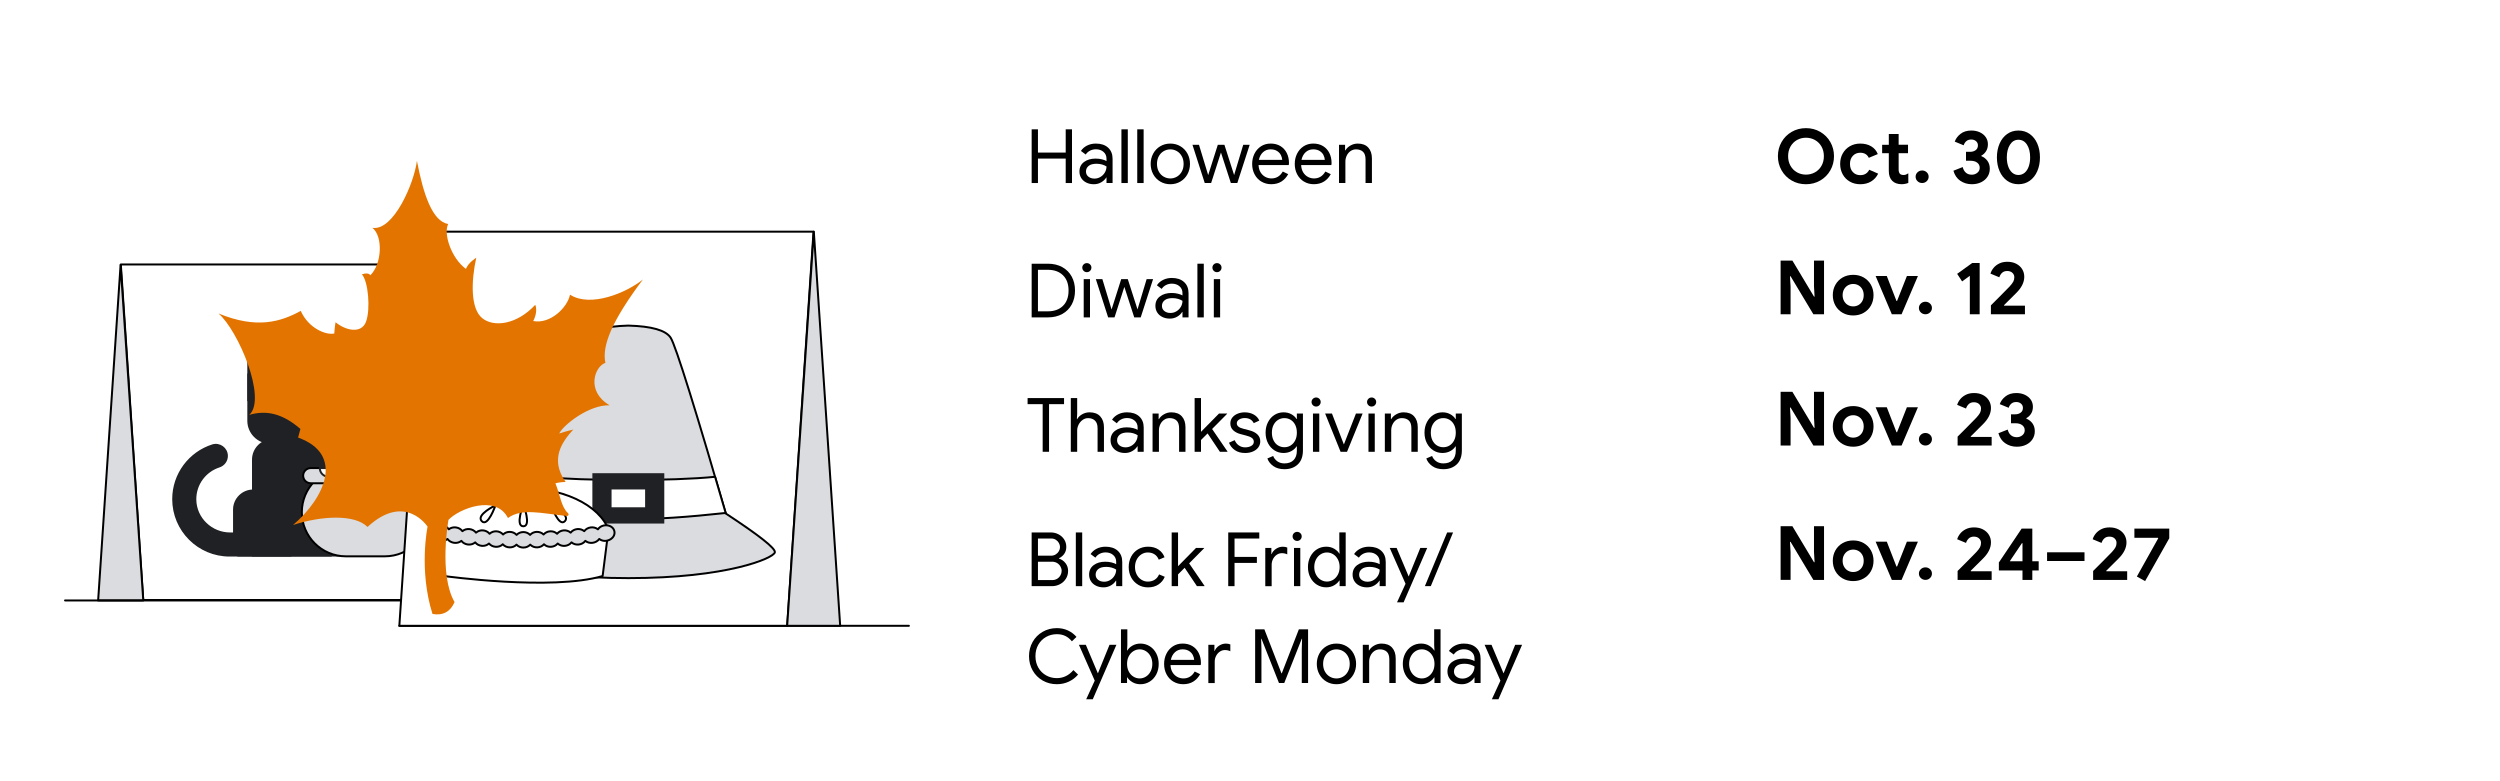 <svg width="1600" height="500" viewBox="0 0 1600 500" fill="none" xmlns="http://www.w3.org/2000/svg">
<rect width="1600" height="500" fill="white"/>
<g clip-path="url(#clip0_5_773)">
<path d="M1146.67 115.53C1143.93 113.95 1141.78 111.78 1140.21 109.03C1138.64 106.28 1137.86 103.25 1137.86 99.96C1137.86 96.67 1138.64 93.64 1140.21 90.89C1141.78 88.14 1143.93 85.97 1146.67 84.39C1149.41 82.81 1152.45 82.01 1155.81 82.01C1159.17 82.01 1162.22 82.8 1164.95 84.39C1167.68 85.98 1169.84 88.14 1171.41 90.89C1172.98 93.64 1173.76 96.67 1173.76 99.96C1173.76 103.25 1172.97 106.28 1171.41 109.03C1169.84 111.78 1167.69 113.95 1164.95 115.53C1162.21 117.11 1159.17 117.91 1155.81 117.91C1152.45 117.91 1149.4 117.12 1146.67 115.53ZM1161.62 110.27C1163.38 109.28 1164.76 107.89 1165.77 106.09C1166.78 104.3 1167.28 102.25 1167.28 99.95C1167.28 97.65 1166.78 95.6 1165.77 93.81C1164.76 92.02 1163.38 90.63 1161.62 89.63C1159.86 88.64 1157.92 88.14 1155.81 88.14C1153.7 88.14 1151.77 88.64 1150.03 89.63C1148.29 90.62 1146.91 92.01 1145.9 93.81C1144.89 95.6 1144.39 97.65 1144.39 99.95C1144.39 102.25 1144.89 104.3 1145.9 106.09C1146.91 107.88 1148.28 109.27 1150.03 110.27C1151.77 111.26 1153.7 111.76 1155.81 111.76C1157.92 111.76 1159.86 111.26 1161.62 110.27Z" fill="black"/>
<path d="M1183.94 116.25C1181.99 115.15 1180.46 113.6 1179.36 111.62C1178.26 109.64 1177.7 107.4 1177.7 104.9C1177.7 102.4 1178.25 100.17 1179.36 98.2C1180.46 96.23 1181.99 94.69 1183.94 93.57C1185.89 92.45 1188.1 91.89 1190.56 91.89C1193.28 91.89 1195.62 92.47 1197.57 93.64C1199.52 94.81 1200.93 96.46 1201.79 98.61L1196.03 101.01C1195.01 98.83 1193.18 97.75 1190.56 97.75C1188.64 97.75 1187.06 98.41 1185.83 99.72C1184.6 101.03 1183.98 102.76 1183.98 104.9C1183.98 107.04 1184.6 108.82 1185.83 110.13C1187.06 111.44 1188.64 112.1 1190.56 112.1C1193.22 112.1 1195.14 110.95 1196.32 108.64L1202.03 111.14C1200.97 113.28 1199.47 114.95 1197.52 116.13C1195.57 117.31 1193.25 117.91 1190.56 117.91C1188.1 117.91 1185.89 117.36 1183.94 116.25Z" fill="black"/>
<path d="M1213.6 117.34C1212.57 116.96 1211.74 116.45 1211.1 115.8C1209.6 114.33 1208.84 112.24 1208.84 109.54V98.04H1204.57V92.66H1208.84V85.74H1215.13V92.65H1221.13V98.03H1215.13V108.44C1215.13 109.72 1215.4 110.64 1215.95 111.2C1216.4 111.73 1217.17 111.99 1218.25 111.99C1218.86 111.99 1219.36 111.91 1219.76 111.75C1220.16 111.59 1220.68 111.32 1221.32 110.93V117.07C1219.94 117.61 1218.49 117.89 1216.95 117.89C1215.73 117.89 1214.61 117.7 1213.59 117.33L1213.6 117.34Z" fill="black"/>
<path d="M1227.21 115.95C1226.39 115.16 1225.99 114.21 1225.99 113.1C1225.99 111.99 1226.4 111.05 1227.21 110.27C1228.02 109.49 1229.01 109.11 1230.16 109.11C1231.31 109.11 1232.3 109.5 1233.11 110.27C1233.93 111.04 1234.33 111.98 1234.33 113.1C1234.33 114.22 1233.92 115.16 1233.11 115.95C1232.29 116.74 1231.31 117.13 1230.16 117.13C1229.01 117.13 1228.02 116.74 1227.21 115.95Z" fill="black"/>
<path d="M1254.57 115.7C1252.44 114.23 1250.98 112.08 1250.18 109.27L1256.13 106.92C1256.51 108.49 1257.2 109.7 1258.19 110.54C1259.18 111.39 1260.43 111.81 1261.93 111.81C1263.31 111.81 1264.5 111.39 1265.51 110.56C1266.52 109.73 1267.02 108.67 1267.02 107.39C1267.02 106.01 1266.48 104.92 1265.41 104.1C1264.34 103.28 1262.89 102.88 1261.07 102.88H1258.24V97.17H1260.83C1262.24 97.17 1263.43 96.82 1264.41 96.11C1265.39 95.41 1265.87 94.38 1265.87 93.04C1265.87 91.95 1265.47 91.06 1264.67 90.35C1263.87 89.65 1262.85 89.29 1261.6 89.29C1260.29 89.29 1259.23 89.64 1258.43 90.35C1257.63 91.05 1257.07 91.93 1256.75 92.99L1251.04 90.64C1251.71 88.72 1252.95 87.06 1254.76 85.65C1256.57 84.24 1258.86 83.54 1261.65 83.54C1263.7 83.54 1265.53 83.92 1267.15 84.69C1268.77 85.46 1270.02 86.51 1270.92 87.83C1271.82 89.16 1272.26 90.65 1272.26 92.32C1272.26 94.08 1271.85 95.58 1271.04 96.83C1270.22 98.08 1269.24 98.99 1268.09 99.57V99.95C1269.69 100.59 1270.99 101.6 1271.98 102.97C1272.97 104.35 1273.47 106.01 1273.47 107.96C1273.47 109.91 1272.99 111.54 1272.03 113.05C1271.07 114.55 1269.72 115.74 1267.97 116.6C1266.23 117.46 1264.22 117.9 1261.95 117.9C1259.16 117.9 1256.71 117.16 1254.58 115.69L1254.57 115.7Z" fill="black"/>
<path d="M1284.55 115.67C1282.47 114.18 1280.86 112.13 1279.73 109.53C1278.59 106.92 1278.02 103.99 1278.02 100.72C1278.02 97.45 1278.59 94.52 1279.73 91.91C1280.86 89.3 1282.47 87.25 1284.55 85.77C1286.63 84.28 1289.04 83.54 1291.8 83.54C1294.56 83.54 1296.97 84.28 1299.05 85.77C1301.13 87.26 1302.74 89.31 1303.87 91.91C1305 94.51 1305.57 97.45 1305.57 100.72C1305.57 103.99 1305 106.92 1303.87 109.53C1302.73 112.14 1301.13 114.19 1299.05 115.67C1296.97 117.16 1294.55 117.9 1291.8 117.9C1289.05 117.9 1286.63 117.16 1284.55 115.67ZM1295.81 110.53C1296.94 109.55 1297.81 108.21 1298.4 106.5C1298.99 104.79 1299.29 102.86 1299.29 100.72C1299.29 97.39 1298.62 94.68 1297.27 92.58C1295.93 90.48 1294.1 89.44 1291.8 89.44C1289.5 89.44 1287.72 90.5 1286.38 92.61C1285.04 94.72 1284.36 97.43 1284.36 100.72C1284.36 102.86 1284.66 104.79 1285.25 106.5C1285.84 108.21 1286.71 109.56 1287.84 110.53C1288.98 111.51 1290.3 111.99 1291.8 111.99C1293.3 111.99 1294.67 111.5 1295.81 110.53Z" fill="black"/>
<path d="M1139.59 166.77H1147.13L1160.95 189.81H1161.33L1160.95 183.19V166.77H1167.38V201.14H1160.56L1145.97 176.8H1145.59L1145.97 183.42V201.13H1139.59V166.76V166.77Z" fill="black"/>
<path d="M1179.28 200.2C1177.3 199.06 1175.75 197.51 1174.65 195.54C1173.55 193.57 1172.99 191.36 1172.99 188.89C1172.99 186.42 1173.54 184.25 1174.65 182.27C1175.75 180.29 1177.3 178.73 1179.28 177.59C1181.26 176.45 1183.52 175.89 1186.05 175.89C1188.58 175.89 1190.79 176.46 1192.77 177.59C1194.75 178.73 1196.3 180.29 1197.4 182.27C1198.5 184.25 1199.06 186.46 1199.06 188.89C1199.06 191.32 1198.51 193.57 1197.4 195.54C1196.3 197.51 1194.75 199.06 1192.77 200.2C1190.79 201.33 1188.55 201.9 1186.05 201.9C1183.55 201.9 1181.26 201.33 1179.28 200.2ZM1189.41 195.23C1190.43 194.65 1191.25 193.82 1191.86 192.73C1192.47 191.64 1192.77 190.36 1192.77 188.89C1192.77 187.42 1192.47 186.19 1191.86 185.1C1191.25 184.01 1190.44 183.18 1189.41 182.6C1188.39 182.02 1187.27 181.74 1186.05 181.74C1184.83 181.74 1183.71 182.03 1182.69 182.6C1181.67 183.18 1180.84 184.01 1180.22 185.1C1179.6 186.19 1179.28 187.45 1179.28 188.89C1179.28 190.33 1179.59 191.6 1180.22 192.71C1180.84 193.81 1181.67 194.65 1182.69 195.23C1183.71 195.81 1184.83 196.09 1186.05 196.09C1187.27 196.09 1188.39 195.8 1189.41 195.23Z" fill="black"/>
<path d="M1200.4 176.66H1207.55L1213.74 192.6H1214.12L1220.41 176.66H1227.47L1217.01 201.14H1210.77L1200.4 176.66Z" fill="black"/>
<path d="M1229.32 199.95C1228.5 199.16 1228.1 198.21 1228.1 197.1C1228.1 195.99 1228.51 195.05 1229.32 194.27C1230.13 193.49 1231.12 193.11 1232.27 193.11C1233.42 193.11 1234.41 193.5 1235.22 194.27C1236.04 195.04 1236.44 195.98 1236.44 197.1C1236.44 198.22 1236.03 199.16 1235.22 199.95C1234.4 200.74 1233.42 201.13 1232.27 201.13C1231.12 201.13 1230.14 200.74 1229.32 199.95Z" fill="black"/>
<path d="M1260.69 176.51L1255.75 180.11L1252.58 175.26L1262.23 168.3H1266.98V201.13H1260.69V176.51Z" fill="black"/>
<path d="M1274.18 195.42C1275.24 194.36 1277.28 192.32 1280.3 189.3C1283.32 186.28 1285.27 184.3 1286.13 183.37C1287.28 182.12 1288.07 181.08 1288.51 180.25C1288.95 179.42 1289.16 178.47 1289.16 177.42C1289.16 176.3 1288.74 175.36 1287.91 174.59C1287.08 173.82 1285.97 173.44 1284.6 173.44C1283.23 173.44 1282.17 173.82 1281.34 174.59C1280.51 175.36 1279.92 176.32 1279.56 177.47L1273.9 175.12C1274.25 173.87 1274.9 172.66 1275.84 171.5C1276.78 170.33 1278.01 169.38 1279.51 168.64C1281.01 167.9 1282.74 167.54 1284.69 167.54C1286.87 167.54 1288.77 167.96 1290.4 168.81C1292.03 169.66 1293.3 170.81 1294.19 172.27C1295.09 173.73 1295.53 175.35 1295.53 177.14C1295.53 180.69 1293.8 184.16 1290.35 187.56C1288.94 188.94 1286.33 191.53 1282.53 195.34L1282.67 195.63H1295.97V201.15H1274.18V195.44V195.42Z" fill="black"/>
<path d="M1139.59 250.77H1147.13L1160.95 273.81H1161.33L1160.95 267.19V250.77H1167.38V285.14H1160.56L1145.97 260.8H1145.59L1145.97 267.42V285.13H1139.59V250.76V250.77Z" fill="black"/>
<path d="M1179.28 284.2C1177.3 283.06 1175.75 281.51 1174.65 279.54C1173.55 277.57 1172.99 275.36 1172.99 272.89C1172.99 270.42 1173.54 268.25 1174.65 266.27C1175.75 264.29 1177.3 262.73 1179.28 261.59C1181.26 260.45 1183.52 259.89 1186.05 259.89C1188.58 259.89 1190.79 260.46 1192.77 261.59C1194.75 262.73 1196.3 264.29 1197.4 266.27C1198.5 268.25 1199.06 270.46 1199.06 272.89C1199.06 275.32 1198.51 277.57 1197.4 279.54C1196.3 281.51 1194.75 283.06 1192.77 284.2C1190.79 285.33 1188.55 285.9 1186.05 285.9C1183.55 285.9 1181.26 285.33 1179.28 284.2ZM1189.41 279.23C1190.43 278.65 1191.25 277.82 1191.86 276.73C1192.47 275.64 1192.77 274.36 1192.77 272.89C1192.77 271.42 1192.47 270.19 1191.86 269.1C1191.25 268.01 1190.44 267.18 1189.41 266.6C1188.39 266.02 1187.27 265.74 1186.05 265.74C1184.83 265.74 1183.71 266.03 1182.69 266.6C1181.67 267.18 1180.84 268.01 1180.22 269.1C1179.6 270.19 1179.28 271.45 1179.28 272.89C1179.28 274.33 1179.59 275.6 1180.22 276.71C1180.84 277.81 1181.67 278.65 1182.69 279.23C1183.71 279.81 1184.83 280.09 1186.05 280.09C1187.27 280.09 1188.39 279.8 1189.41 279.23Z" fill="black"/>
<path d="M1200.4 260.66H1207.55L1213.74 276.6H1214.12L1220.41 260.66H1227.47L1217.01 285.14H1210.77L1200.4 260.66Z" fill="black"/>
<path d="M1229.32 283.95C1228.5 283.16 1228.1 282.21 1228.1 281.1C1228.1 279.99 1228.51 279.05 1229.32 278.27C1230.13 277.49 1231.12 277.11 1232.27 277.11C1233.42 277.11 1234.41 277.5 1235.22 278.27C1236.04 279.04 1236.44 279.98 1236.44 281.1C1236.44 282.22 1236.03 283.16 1235.22 283.95C1234.4 284.74 1233.42 285.13 1232.27 285.13C1231.12 285.13 1230.14 284.74 1229.32 283.95Z" fill="black"/>
<path d="M1252.87 279.42L1258.99 273.3C1262.01 270.28 1263.96 268.3 1264.82 267.37C1265.97 266.12 1266.76 265.08 1267.2 264.25C1267.64 263.42 1267.85 262.47 1267.85 261.42C1267.85 260.3 1267.43 259.36 1266.6 258.59C1265.77 257.82 1264.66 257.44 1263.29 257.44C1261.92 257.44 1260.86 257.82 1260.03 258.59C1259.2 259.36 1258.61 260.32 1258.25 261.47L1252.59 259.12C1252.94 257.87 1253.59 256.66 1254.53 255.5C1255.47 254.33 1256.7 253.38 1258.2 252.64C1259.7 251.9 1261.43 251.54 1263.38 251.54C1265.56 251.54 1267.46 251.96 1269.09 252.81C1270.72 253.66 1271.98 254.81 1272.88 256.27C1273.78 257.73 1274.22 259.35 1274.22 261.14C1274.22 264.69 1272.49 268.16 1269.04 271.56C1267.63 272.94 1265.02 275.53 1261.22 279.34L1261.36 279.63H1274.66V285.15H1252.87V279.44V279.42Z" fill="black"/>
<path d="M1283.37 283.7C1281.24 282.23 1279.78 280.08 1278.98 277.27L1284.93 274.92C1285.31 276.49 1286 277.7 1286.99 278.54C1287.98 279.38 1289.23 279.81 1290.73 279.81C1292.11 279.81 1293.3 279.39 1294.31 278.56C1295.32 277.73 1295.82 276.67 1295.82 275.39C1295.82 274.01 1295.28 272.92 1294.21 272.1C1293.14 271.28 1291.69 270.88 1289.87 270.88H1287.04V265.17H1289.63C1291.04 265.17 1292.23 264.82 1293.21 264.11C1294.19 263.41 1294.67 262.38 1294.67 261.04C1294.67 259.95 1294.27 259.06 1293.47 258.35C1292.67 257.65 1291.65 257.29 1290.4 257.29C1289.09 257.29 1288.03 257.64 1287.23 258.35C1286.43 259.05 1285.87 259.93 1285.55 260.99L1279.84 258.64C1280.51 256.72 1281.75 255.06 1283.56 253.65C1285.37 252.24 1287.66 251.54 1290.45 251.54C1292.5 251.54 1294.33 251.92 1295.95 252.69C1297.57 253.46 1298.82 254.51 1299.72 255.83C1300.61 257.16 1301.06 258.65 1301.06 260.32C1301.06 262.08 1300.65 263.58 1299.84 264.83C1299.02 266.08 1298.04 266.99 1296.89 267.57V267.95C1298.49 268.59 1299.79 269.6 1300.78 270.97C1301.77 272.35 1302.27 274.01 1302.27 275.96C1302.27 277.91 1301.79 279.54 1300.83 281.05C1299.87 282.55 1298.52 283.74 1296.77 284.6C1295.02 285.46 1293.02 285.9 1290.75 285.9C1287.97 285.9 1285.51 285.16 1283.38 283.69L1283.37 283.7Z" fill="black"/>
<path d="M1139.59 336.77H1147.13L1160.95 359.81H1161.33L1160.95 353.19V336.77H1167.38V371.14H1160.56L1145.97 346.8H1145.59L1145.97 353.42V371.13H1139.59V336.76V336.77Z" fill="black"/>
<path d="M1179.28 370.2C1177.3 369.06 1175.75 367.51 1174.65 365.54C1173.55 363.57 1172.99 361.36 1172.99 358.89C1172.99 356.42 1173.54 354.25 1174.65 352.27C1175.75 350.29 1177.3 348.73 1179.28 347.59C1181.26 346.45 1183.52 345.89 1186.05 345.89C1188.58 345.89 1190.79 346.46 1192.77 347.59C1194.75 348.73 1196.3 350.29 1197.4 352.27C1198.5 354.25 1199.06 356.46 1199.06 358.89C1199.06 361.32 1198.51 363.57 1197.4 365.54C1196.3 367.51 1194.75 369.06 1192.77 370.2C1190.79 371.33 1188.55 371.9 1186.05 371.9C1183.55 371.9 1181.26 371.33 1179.28 370.2ZM1189.41 365.23C1190.43 364.65 1191.25 363.82 1191.86 362.73C1192.47 361.64 1192.77 360.36 1192.77 358.89C1192.77 357.42 1192.47 356.19 1191.86 355.1C1191.25 354.01 1190.44 353.18 1189.41 352.6C1188.39 352.02 1187.27 351.74 1186.05 351.74C1184.83 351.74 1183.71 352.03 1182.69 352.6C1181.67 353.18 1180.84 354.01 1180.22 355.1C1179.6 356.19 1179.28 357.45 1179.28 358.89C1179.28 360.33 1179.59 361.6 1180.22 362.71C1180.84 363.81 1181.67 364.65 1182.69 365.23C1183.71 365.81 1184.83 366.09 1186.05 366.09C1187.27 366.09 1188.39 365.8 1189.41 365.23Z" fill="black"/>
<path d="M1200.4 346.66H1207.55L1213.74 362.6H1214.12L1220.41 346.66H1227.47L1217.01 371.14H1210.77L1200.4 346.66Z" fill="black"/>
<path d="M1229.32 369.95C1228.5 369.16 1228.1 368.21 1228.1 367.1C1228.1 365.99 1228.51 365.05 1229.32 364.27C1230.13 363.49 1231.12 363.11 1232.27 363.11C1233.42 363.11 1234.41 363.5 1235.22 364.27C1236.04 365.04 1236.44 365.98 1236.44 367.1C1236.44 368.22 1236.03 369.16 1235.22 369.95C1234.4 370.74 1233.42 371.13 1232.27 371.13C1231.12 371.13 1230.14 370.74 1229.32 369.95Z" fill="black"/>
<path d="M1252.87 365.42L1258.99 359.3C1262.01 356.28 1263.96 354.3 1264.82 353.37C1265.97 352.12 1266.76 351.08 1267.2 350.25C1267.64 349.42 1267.85 348.47 1267.85 347.42C1267.85 346.3 1267.43 345.36 1266.6 344.59C1265.77 343.82 1264.66 343.44 1263.29 343.44C1261.92 343.44 1260.86 343.82 1260.03 344.59C1259.2 345.36 1258.61 346.32 1258.25 347.47L1252.59 345.12C1252.94 343.87 1253.59 342.66 1254.53 341.5C1255.47 340.33 1256.7 339.38 1258.2 338.64C1259.7 337.9 1261.43 337.54 1263.38 337.54C1265.56 337.54 1267.46 337.96 1269.09 338.81C1270.72 339.66 1271.98 340.81 1272.88 342.27C1273.78 343.73 1274.22 345.35 1274.22 347.14C1274.22 350.69 1272.49 354.16 1269.04 357.56C1267.63 358.94 1265.02 361.53 1261.22 365.34L1261.36 365.63H1274.66V371.15H1252.87V365.44V365.42Z" fill="black"/>
<path d="M1294.39 365.09H1279.27V360L1293.86 338.3H1300.68V359.23H1304.76V365.09H1300.68V371.14H1294.39V365.09ZM1294.39 359.23V347.66H1294.01L1286.23 359.23H1294.39Z" fill="black"/>
<path d="M1310.13 353.47H1334.08V359.04H1310.13V353.47Z" fill="black"/>
<path d="M1339.6 365.42L1345.72 359.3C1348.74 356.28 1350.69 354.3 1351.55 353.37C1352.7 352.12 1353.49 351.08 1353.93 350.25C1354.36 349.42 1354.58 348.47 1354.58 347.42C1354.58 346.3 1354.16 345.36 1353.33 344.59C1352.5 343.82 1351.39 343.44 1350.02 343.44C1348.65 343.44 1347.59 343.82 1346.76 344.59C1345.93 345.36 1345.34 346.32 1344.98 347.47L1339.32 345.12C1339.67 343.87 1340.32 342.66 1341.26 341.5C1342.2 340.33 1343.43 339.38 1344.93 338.64C1346.43 337.9 1348.16 337.54 1350.11 337.54C1352.29 337.54 1354.19 337.96 1355.82 338.81C1357.45 339.66 1358.72 340.81 1359.61 342.27C1360.5 343.73 1360.95 345.35 1360.95 347.14C1360.95 350.69 1359.22 354.16 1355.77 357.56C1354.36 358.94 1351.75 361.53 1347.95 365.34L1348.09 365.63H1361.39V371.15H1339.6V365.44V365.42Z" fill="black"/>
<path d="M1367.59 368.98L1381.27 344.5L1381.08 344.21H1366.01V338.31H1388.33V344.5L1372.87 371.91L1367.59 368.98Z" fill="black"/>
<path d="M660.26 82.77H664.29V97.65H682.05V82.77H686.08V117.14H682.05V101.49H664.29V117.14H660.26V82.77Z" fill="black"/>
<path d="M695.25 116.85C693.84 116.15 692.75 115.18 691.99 113.95C691.22 112.72 690.84 111.32 690.84 109.75C690.84 107.16 691.82 105.13 693.77 103.68C695.72 102.22 698.19 101.5 701.16 101.5C702.63 101.5 704 101.66 705.26 101.98C706.52 102.3 707.49 102.67 708.16 103.08V101.59C708.16 99.77 707.52 98.3 706.24 97.2C704.96 96.1 703.34 95.54 701.39 95.54C700.01 95.54 698.75 95.84 697.6 96.43C696.45 97.02 695.54 97.85 694.86 98.9L691.79 96.6C692.75 95.13 694.07 93.98 695.75 93.14C697.43 92.31 699.29 91.89 701.34 91.89C704.67 91.89 707.28 92.76 709.19 94.51C711.09 96.25 712.05 98.63 712.05 101.64V117.14H708.16V113.64H707.97C707.27 114.82 706.21 115.83 704.8 116.66C703.39 117.49 701.81 117.91 700.05 117.91C698.29 117.91 696.66 117.56 695.25 116.85ZM704.27 113.25C705.45 112.55 706.4 111.6 707.1 110.42C707.8 109.24 708.16 107.94 708.16 106.53C707.39 106.02 706.45 105.6 705.33 105.28C704.21 104.96 703.03 104.8 701.78 104.8C699.54 104.8 697.85 105.26 696.72 106.19C695.58 107.12 695.02 108.32 695.02 109.79C695.02 111.13 695.53 112.22 696.56 113.05C697.58 113.88 698.88 114.3 700.45 114.3C701.83 114.3 703.11 113.95 704.29 113.24L704.27 113.25Z" fill="black"/>
<path d="M717.71 82.77H721.79V117.14H717.71V82.77Z" fill="black"/>
<path d="M727.84 82.77H731.92V117.14H727.84V82.77Z" fill="black"/>
<path d="M742.53 116.18C740.61 115.03 739.11 113.46 738.04 111.48C736.97 109.5 736.43 107.3 736.43 104.9C736.43 102.5 736.97 100.31 738.04 98.32C739.11 96.34 740.61 94.77 742.53 93.62C744.45 92.47 746.61 91.89 749.01 91.89C751.41 91.89 753.57 92.47 755.49 93.62C757.41 94.77 758.91 96.34 759.98 98.32C761.05 100.31 761.59 102.5 761.59 104.9C761.59 107.3 761.05 109.49 759.98 111.48C758.91 113.46 757.41 115.03 755.49 116.18C753.57 117.33 751.41 117.91 749.01 117.91C746.61 117.91 744.45 117.33 742.53 116.18ZM753.21 113.08C754.5 112.33 755.54 111.25 756.33 109.84C757.12 108.43 757.51 106.78 757.51 104.9C757.51 103.02 757.12 101.36 756.33 99.96C755.54 98.56 754.51 97.47 753.21 96.72C751.91 95.97 750.51 95.59 749.01 95.59C747.51 95.59 746.1 95.97 744.79 96.72C743.48 97.47 742.43 98.55 741.65 99.96C740.86 101.37 740.47 103.02 740.47 104.9C740.47 106.78 740.86 108.44 741.65 109.84C742.43 111.25 743.48 112.33 744.79 113.08C746.1 113.83 747.51 114.21 749.01 114.21C750.51 114.21 751.91 113.83 753.21 113.08Z" fill="black"/>
<path d="M763.17 92.66H767.35L773.21 112H773.26L779.4 92.66H783.62L789.81 111.96H789.86L795.67 92.66H799.8L791.88 117.14H787.75L781.41 97.6L775.12 117.14H771.04L763.17 92.66Z" fill="black"/>
<path d="M807.28 116.22C805.42 115.1 803.98 113.56 802.94 111.59C801.9 109.62 801.38 107.41 801.38 104.94C801.38 102.47 801.87 100.4 802.84 98.41C803.81 96.42 805.2 94.84 806.99 93.66C808.78 92.48 810.86 91.88 813.23 91.88C815.6 91.88 817.71 92.42 819.47 93.49C821.23 94.56 822.58 96.04 823.53 97.93C824.47 99.82 824.95 101.98 824.95 104.41C824.95 104.89 824.9 105.31 824.81 105.66H805.47C805.57 107.52 806.01 109.08 806.81 110.36C807.61 111.64 808.63 112.6 809.86 113.24C811.09 113.88 812.38 114.2 813.72 114.2C816.85 114.2 819.27 112.73 820.97 109.78L824.43 111.46C823.37 113.44 821.94 115.01 820.14 116.16C818.33 117.31 816.15 117.89 813.59 117.89C811.25 117.89 809.16 117.33 807.3 116.21L807.28 116.22ZM820.62 102.3C820.56 101.28 820.27 100.25 819.75 99.23C819.24 98.21 818.43 97.34 817.33 96.64C816.23 95.94 814.84 95.58 813.18 95.58C811.26 95.58 809.64 96.2 808.31 97.43C806.98 98.66 806.11 100.29 805.69 102.3H820.62Z" fill="black"/>
<path d="M834.54 116.22C832.68 115.1 831.24 113.56 830.2 111.59C829.16 109.62 828.64 107.41 828.64 104.94C828.64 102.47 829.13 100.4 830.1 98.41C831.08 96.43 832.46 94.84 834.25 93.66C836.04 92.48 838.12 91.88 840.49 91.88C842.86 91.88 844.97 92.42 846.73 93.49C848.49 94.56 849.84 96.04 850.79 97.93C851.73 99.82 852.21 101.98 852.21 104.41C852.21 104.89 852.16 105.31 852.07 105.66H832.73C832.83 107.52 833.27 109.08 834.07 110.36C834.87 111.64 835.89 112.6 837.12 113.24C838.35 113.88 839.64 114.2 840.98 114.2C844.12 114.2 846.53 112.73 848.23 109.78L851.69 111.46C850.63 113.44 849.2 115.01 847.39 116.16C845.58 117.31 843.4 117.89 840.84 117.89C838.5 117.89 836.41 117.33 834.55 116.21L834.54 116.22ZM847.88 102.3C847.82 101.28 847.53 100.25 847.02 99.23C846.51 98.21 845.7 97.34 844.6 96.64C843.5 95.94 842.11 95.58 840.45 95.58C838.53 95.58 836.91 96.2 835.58 97.43C834.25 98.66 833.38 100.29 832.96 102.3H847.89H847.88Z" fill="black"/>
<path d="M856.96 92.66H860.85V96.26H861.04C861.71 95.04 862.78 94.01 864.25 93.16C865.72 92.31 867.29 91.89 868.96 91.89C871.9 91.89 874.15 92.75 875.7 94.46C877.25 96.17 878.03 98.5 878.03 101.44V117.14H873.95V102.07C873.95 99.8 873.41 98.15 872.32 97.13C871.23 96.11 869.74 95.59 867.86 95.59C866.55 95.59 865.37 95.96 864.33 96.69C863.29 97.43 862.48 98.39 861.91 99.59C861.34 100.79 861.05 102.05 861.05 103.36V117.14H856.97V92.66H856.96Z" fill="black"/>
<path d="M660.26 168.77H670.63C674.15 168.77 677.22 169.5 679.85 170.95C682.48 172.4 684.49 174.43 685.9 177.02C687.31 179.61 688.01 182.59 688.01 185.95C688.01 189.31 687.31 192.29 685.9 194.88C684.49 197.47 682.48 199.5 679.85 200.95C677.22 202.4 674.15 203.13 670.63 203.13H660.26V168.76V168.77ZM670.63 199.25C674.69 199.25 677.92 198.08 680.3 195.75C682.68 193.41 683.88 190.15 683.88 185.96C683.88 181.77 682.69 178.5 680.3 176.17C677.92 173.83 674.69 172.67 670.63 172.67H664.29V199.26H670.63V199.25Z" fill="black"/>
<path d="M693.52 173.33C692.94 172.75 692.66 172.07 692.66 171.27C692.66 170.47 692.95 169.79 693.52 169.23C694.1 168.67 694.78 168.39 695.58 168.39C696.38 168.39 697.07 168.67 697.64 169.23C698.22 169.79 698.5 170.47 698.5 171.27C698.5 172.07 698.22 172.76 697.66 173.33C697.1 173.91 696.4 174.19 695.57 174.19C694.74 174.19 694.08 173.9 693.51 173.33H693.52ZM693.57 178.66H697.6V203.14H693.57V178.66Z" fill="black"/>
<path d="M701.34 178.66H705.52L711.38 198H711.43L717.57 178.66H721.79L727.98 197.96H728.03L733.84 178.66H737.97L730.05 203.14H725.92L719.58 183.6L713.29 203.14H709.21L701.34 178.66Z" fill="black"/>
<path d="M743.87 202.85C742.46 202.15 741.37 201.18 740.61 199.95C739.84 198.72 739.46 197.32 739.46 195.75C739.46 193.16 740.44 191.13 742.39 189.68C744.34 188.22 746.81 187.5 749.78 187.5C751.25 187.5 752.62 187.66 753.88 187.98C755.14 188.3 756.11 188.67 756.78 189.08V187.59C756.78 185.77 756.14 184.3 754.86 183.2C753.58 182.1 751.96 181.54 750.01 181.54C748.63 181.54 747.37 181.84 746.22 182.43C745.07 183.02 744.16 183.85 743.48 184.9L740.41 182.6C741.37 181.13 742.69 179.98 744.37 179.14C746.05 178.31 747.91 177.89 749.96 177.89C753.29 177.89 755.9 178.76 757.81 180.51C759.71 182.25 760.67 184.63 760.67 187.64V203.14H756.78V199.64H756.59C755.89 200.82 754.83 201.83 753.42 202.66C752.01 203.49 750.43 203.91 748.67 203.91C746.91 203.91 745.28 203.56 743.87 202.85ZM752.89 199.25C754.07 198.55 755.02 197.6 755.72 196.42C756.42 195.24 756.78 193.94 756.78 192.53C756.01 192.02 755.07 191.6 753.95 191.28C752.83 190.96 751.65 190.8 750.4 190.8C748.16 190.8 746.47 191.26 745.34 192.19C744.2 193.12 743.64 194.32 743.64 195.79C743.64 197.13 744.15 198.22 745.18 199.05C746.2 199.88 747.5 200.3 749.07 200.3C750.45 200.3 751.73 199.95 752.91 199.24L752.89 199.25Z" fill="black"/>
<path d="M766.34 168.77H770.42V203.14H766.34V168.77Z" fill="black"/>
<path d="M776.8 173.33C776.22 172.75 775.94 172.07 775.94 171.27C775.94 170.47 776.23 169.79 776.8 169.23C777.38 168.67 778.06 168.39 778.86 168.39C779.66 168.39 780.35 168.67 780.92 169.23C781.5 169.79 781.78 170.47 781.78 171.27C781.78 172.07 781.5 172.76 780.94 173.33C780.38 173.91 779.68 174.19 778.85 174.19C778.02 174.19 777.36 173.9 776.79 173.33H776.8ZM776.85 178.66H780.88V203.14H776.85V178.66Z" fill="black"/>
<path d="M667.31 258.66H657.66V254.77H680.99V258.66H671.39V289.14H667.31V258.66Z" fill="black"/>
<path d="M685.31 254.77H689.39V264.9L689.2 268.26H689.39C690.06 267.01 691.12 265.97 692.58 265.14C694.04 264.31 695.63 263.89 697.36 263.89C700.34 263.89 702.61 264.76 704.18 266.51C705.75 268.26 706.53 270.57 706.53 273.45V289.15H702.45V274.08C702.45 271.87 701.89 270.24 700.77 269.18C699.65 268.12 698.19 267.6 696.4 267.6C695.12 267.6 693.94 267.98 692.87 268.75C691.8 269.52 690.95 270.51 690.33 271.73C689.71 272.95 689.39 274.21 689.39 275.52V289.15H685.31V254.78V254.77Z" fill="black"/>
<path d="M715.17 288.85C713.76 288.15 712.67 287.18 711.91 285.95C711.14 284.72 710.76 283.32 710.76 281.75C710.76 279.16 711.74 277.13 713.69 275.68C715.64 274.22 718.11 273.5 721.08 273.5C722.55 273.5 723.92 273.66 725.18 273.98C726.44 274.3 727.41 274.67 728.08 275.08V273.59C728.08 271.77 727.44 270.3 726.16 269.2C724.88 268.1 723.26 267.54 721.31 267.54C719.93 267.54 718.67 267.84 717.52 268.43C716.37 269.02 715.46 269.85 714.78 270.9L711.71 268.6C712.67 267.13 713.99 265.98 715.67 265.14C717.35 264.3 719.21 263.89 721.26 263.89C724.59 263.89 727.2 264.76 729.11 266.51C731.01 268.25 731.97 270.63 731.97 273.64V289.14H728.08V285.64H727.89C727.18 286.82 726.13 287.83 724.72 288.66C723.31 289.49 721.73 289.91 719.97 289.91C718.21 289.91 716.58 289.56 715.17 288.85ZM724.19 285.25C725.37 284.55 726.32 283.6 727.02 282.42C727.72 281.24 728.08 279.94 728.08 278.53C727.31 278.02 726.37 277.6 725.25 277.28C724.13 276.96 722.95 276.8 721.7 276.8C719.46 276.8 717.77 277.26 716.64 278.19C715.5 279.12 714.93 280.32 714.93 281.79C714.93 283.13 715.44 284.22 716.47 285.05C717.49 285.88 718.79 286.3 720.36 286.3C721.74 286.3 723.02 285.95 724.2 285.24L724.19 285.25Z" fill="black"/>
<path d="M737.63 264.66H741.52V268.26H741.71C742.38 267.04 743.45 266.01 744.92 265.16C746.39 264.31 747.96 263.89 749.63 263.89C752.57 263.89 754.82 264.75 756.37 266.46C757.92 268.17 758.7 270.5 758.7 273.44V289.14H754.62V274.07C754.62 271.8 754.08 270.15 752.99 269.13C751.9 268.11 750.41 267.59 748.53 267.59C747.22 267.59 746.04 267.96 745 268.69C743.96 269.43 743.15 270.39 742.58 271.59C742.01 272.79 741.72 274.05 741.72 275.36V289.14H737.64V264.66H737.63Z" fill="black"/>
<path d="M764.56 254.77H768.64V276.37L780.16 264.66H785.34V264.85L775.74 274.55L785.58 288.95V289.14H780.73L772.86 277.38L768.64 281.6V289.14H764.56V254.77Z" fill="black"/>
<path d="M790.29 288.06C788.53 286.83 787.28 285.25 786.55 283.33L790.2 281.7C790.81 283.17 791.71 284.31 792.91 285.11C794.11 285.91 795.43 286.31 796.87 286.31C798.41 286.31 799.72 286 800.81 285.37C801.9 284.74 802.44 283.86 802.44 282.71C802.44 281.69 802.01 280.86 801.14 280.24C800.28 279.62 798.92 279.08 797.06 278.63L794.09 277.86C792.14 277.38 790.54 276.56 789.29 275.41C788.04 274.26 787.42 272.77 787.42 270.95C787.42 269.54 787.84 268.3 788.69 267.23C789.54 266.16 790.66 265.33 792.07 264.76C793.48 264.18 795 263.9 796.63 263.9C798.77 263.9 800.69 264.36 802.37 265.29C804.05 266.22 805.24 267.51 805.95 269.18L802.4 270.81C801.31 268.63 799.38 267.55 796.59 267.55C795.25 267.55 794.07 267.86 793.06 268.49C792.05 269.12 791.55 269.91 791.55 270.87C791.55 271.77 791.9 272.49 792.61 273.05C793.31 273.61 794.37 274.07 795.78 274.42L799.33 275.33C801.73 275.94 803.54 276.84 804.75 278.04C805.97 279.24 806.57 280.7 806.57 282.43C806.57 283.93 806.14 285.25 805.27 286.39C804.41 287.53 803.24 288.4 801.77 289.01C800.3 289.62 798.67 289.92 796.87 289.92C794.25 289.92 792.05 289.3 790.29 288.07V288.06Z" fill="black"/>
<path d="M814.89 298.26C813.02 296.92 811.76 295.3 811.12 293.41L814.82 291.83C815.36 293.24 816.27 294.38 817.53 295.26C818.79 296.14 820.29 296.58 822.02 296.58C824.55 296.58 826.51 295.87 827.9 294.46C829.29 293.05 829.99 291.03 829.99 288.42V285.68H829.8C829 286.93 827.87 287.94 826.42 288.73C824.96 289.51 823.31 289.91 821.45 289.91C819.34 289.91 817.41 289.36 815.67 288.26C813.93 287.16 812.54 285.62 811.52 283.65C810.5 281.68 809.98 279.43 809.98 276.9C809.98 274.37 810.49 272.17 811.52 270.18C812.54 268.19 813.93 266.64 815.67 265.54C817.41 264.44 819.34 263.89 821.45 263.89C823.31 263.89 824.96 264.28 826.42 265.07C827.88 265.86 829 266.89 829.8 268.17H829.99V264.67H833.88V288.19C833.88 292.13 832.79 295.13 830.62 297.19C828.44 299.25 825.58 300.29 822.03 300.29C819.15 300.29 816.77 299.62 814.9 298.27L814.89 298.26ZM826.03 285.09C827.23 284.34 828.19 283.27 828.91 281.87C829.63 280.47 829.99 278.81 829.99 276.9C829.99 274.99 829.63 273.28 828.91 271.88C828.19 270.48 827.23 269.42 826.03 268.69C824.83 267.96 823.49 267.59 822.02 267.59C820.55 267.59 819.2 267.96 817.99 268.71C816.77 269.46 815.81 270.53 815.09 271.93C814.37 273.33 814.01 274.99 814.01 276.9C814.01 278.81 814.37 280.48 815.09 281.9C815.81 283.32 816.78 284.39 817.99 285.12C819.21 285.85 820.55 286.22 822.02 286.22C823.49 286.22 824.83 285.85 826.03 285.1V285.09Z" fill="black"/>
<path d="M840.25 259.33C839.67 258.75 839.39 258.07 839.39 257.27C839.39 256.47 839.68 255.79 840.25 255.23C840.83 254.67 841.51 254.39 842.31 254.39C843.11 254.39 843.8 254.67 844.37 255.23C844.95 255.79 845.24 256.47 845.24 257.27C845.24 258.07 844.96 258.76 844.4 259.33C843.84 259.91 843.14 260.19 842.31 260.19C841.48 260.19 840.82 259.9 840.25 259.33ZM840.3 264.66H844.33V289.14H840.3V264.66Z" fill="black"/>
<path d="M848.08 264.66H852.45L860.03 284.34H860.13L867.81 264.66H872.08L862.1 289.14H857.97L848.08 264.66Z" fill="black"/>
<path d="M875.77 259.33C875.19 258.75 874.91 258.07 874.91 257.27C874.91 256.47 875.2 255.79 875.77 255.23C876.35 254.67 877.03 254.39 877.83 254.39C878.63 254.39 879.32 254.67 879.89 255.23C880.47 255.79 880.75 256.47 880.75 257.27C880.75 258.07 880.47 258.76 879.91 259.33C879.35 259.91 878.65 260.19 877.82 260.19C876.99 260.19 876.33 259.9 875.76 259.33H875.77ZM875.82 264.66H879.85V289.14H875.82V264.66Z" fill="black"/>
<path d="M886.29 264.66H890.18V268.26H890.37C891.04 267.04 892.11 266.01 893.59 265.16C895.06 264.31 896.63 263.89 898.29 263.89C901.23 263.89 903.48 264.75 905.03 266.46C906.58 268.17 907.36 270.5 907.36 273.44V289.14H903.28V274.07C903.28 271.8 902.74 270.15 901.65 269.13C900.56 268.11 899.07 267.59 897.19 267.59C895.88 267.59 894.7 267.96 893.66 268.69C892.62 269.43 891.81 270.39 891.24 271.59C890.66 272.79 890.38 274.05 890.38 275.36V289.14H886.3V264.66H886.29Z" fill="black"/>
<path d="M916.6 298.26C914.73 296.92 913.47 295.3 912.83 293.41L916.53 291.83C917.07 293.24 917.98 294.38 919.24 295.26C920.5 296.14 922 296.58 923.73 296.58C926.26 296.58 928.22 295.87 929.61 294.46C931 293.05 931.7 291.03 931.7 288.42V285.68H931.51C930.71 286.93 929.58 287.94 928.13 288.73C926.67 289.51 925.02 289.91 923.16 289.91C921.05 289.91 919.12 289.36 917.37 288.26C915.63 287.16 914.24 285.62 913.22 283.65C912.2 281.68 911.68 279.43 911.68 276.9C911.68 274.37 912.19 272.17 913.22 270.18C914.24 268.19 915.63 266.64 917.37 265.54C919.11 264.44 921.04 263.89 923.16 263.89C925.02 263.89 926.67 264.28 928.13 265.07C929.59 265.86 930.71 266.89 931.51 268.17H931.7V264.67H935.59V288.19C935.59 292.13 934.5 295.13 932.33 297.19C930.15 299.25 927.29 300.29 923.74 300.29C920.86 300.29 918.48 299.62 916.61 298.27L916.6 298.26ZM927.74 285.09C928.94 284.34 929.9 283.27 930.62 281.87C931.34 280.47 931.7 278.81 931.7 276.9C931.7 274.99 931.34 273.28 930.62 271.88C929.9 270.48 928.94 269.42 927.74 268.69C926.54 267.96 925.2 267.59 923.73 267.59C922.26 267.59 920.91 267.96 919.7 268.71C918.48 269.46 917.52 270.53 916.8 271.93C916.08 273.33 915.72 274.99 915.72 276.9C915.72 278.81 916.08 280.48 916.8 281.9C917.52 283.32 918.49 284.39 919.7 285.12C920.91 285.85 922.26 286.22 923.73 286.22C925.2 286.22 926.54 285.85 927.74 285.1V285.09Z" fill="black"/>
<path d="M660.26 340.77H672.6C674.33 340.77 675.95 341.17 677.47 341.97C678.99 342.77 680.2 343.87 681.09 345.28C681.99 346.69 682.43 348.27 682.43 350.03C682.43 351.69 682 353.15 681.16 354.4C680.31 355.65 679.17 356.61 677.73 357.28V357.47C679.46 358.05 680.87 359.04 681.95 360.45C683.04 361.86 683.58 363.51 683.58 365.39C683.58 367.27 683.11 368.92 682.16 370.41C681.22 371.9 679.95 373.06 678.37 373.89C676.79 374.72 675.08 375.14 673.26 375.14H660.25V340.77H660.26ZM672.6 355.65C673.75 355.65 674.77 355.38 675.65 354.83C676.53 354.29 677.21 353.59 677.69 352.74C678.17 351.89 678.41 351.02 678.41 350.12C678.41 349.22 678.18 348.4 677.71 347.55C677.25 346.7 676.59 346.01 675.74 345.46C674.89 344.92 673.91 344.64 672.79 344.64H664.29V355.63H672.59L672.6 355.65ZM673.51 371.25C674.66 371.25 675.69 370.96 676.61 370.39C677.53 369.82 678.23 369.07 678.72 368.16C679.21 367.25 679.46 366.31 679.46 365.35C679.46 364.39 679.2 363.45 678.69 362.54C678.18 361.63 677.46 360.89 676.53 360.33C675.6 359.77 674.53 359.49 673.31 359.49H664.29V371.25H673.51Z" fill="black"/>
<path d="M688.53 340.77H692.61V375.14H688.53V340.77Z" fill="black"/>
<path d="M701.44 374.85C700.03 374.15 698.94 373.18 698.18 371.95C697.41 370.72 697.03 369.32 697.03 367.75C697.03 365.16 698.01 363.13 699.96 361.68C701.91 360.22 704.38 359.5 707.35 359.5C708.82 359.5 710.19 359.66 711.45 359.98C712.71 360.3 713.68 360.67 714.35 361.08V359.59C714.35 357.77 713.71 356.3 712.43 355.2C711.15 354.1 709.53 353.54 707.58 353.54C706.2 353.54 704.94 353.84 703.79 354.43C702.64 355.02 701.73 355.85 701.05 356.9L697.98 354.6C698.94 353.13 700.26 351.98 701.94 351.14C703.62 350.31 705.48 349.89 707.53 349.89C710.86 349.89 713.47 350.76 715.38 352.51C717.28 354.25 718.24 356.63 718.24 359.64V375.14H714.35V371.64H714.16C713.46 372.82 712.4 373.83 710.99 374.66C709.58 375.49 708 375.91 706.24 375.91C704.48 375.91 702.85 375.56 701.44 374.85ZM710.46 371.25C711.64 370.55 712.59 369.6 713.29 368.42C713.99 367.24 714.35 365.94 714.35 364.53C713.58 364.02 712.64 363.6 711.52 363.28C710.4 362.96 709.22 362.8 707.97 362.8C705.73 362.8 704.04 363.26 702.91 364.19C701.77 365.12 701.21 366.32 701.21 367.79C701.21 369.13 701.72 370.22 702.75 371.05C703.77 371.88 705.07 372.3 706.64 372.3C708.02 372.3 709.3 371.95 710.48 371.24L710.46 371.25Z" fill="black"/>
<path d="M728.37 374.2C726.48 373.06 725.01 371.51 723.95 369.54C722.89 367.57 722.37 365.36 722.37 362.89C722.37 360.42 722.9 358.2 723.95 356.22C725.01 354.24 726.48 352.68 728.37 351.56C730.26 350.44 732.39 349.88 734.75 349.88C737.41 349.88 739.64 350.5 741.45 351.73C743.26 352.96 744.55 354.6 745.31 356.65L741.61 358.19C741 356.69 740.1 355.54 738.9 354.76C737.7 353.98 736.25 353.58 734.56 353.58C733.12 353.58 731.78 353.97 730.53 354.76C729.28 355.55 728.28 356.64 727.53 358.05C726.78 359.46 726.4 361.07 726.4 362.9C726.4 364.73 726.78 366.34 727.53 367.75C728.28 369.16 729.28 370.25 730.53 371.04C731.78 371.83 733.12 372.22 734.56 372.22C736.29 372.22 737.78 371.82 739.02 371.02C740.26 370.22 741.2 369.08 741.8 367.61L745.45 369.15C744.62 371.17 743.28 372.8 741.44 374.05C739.6 375.3 737.37 375.92 734.74 375.92C732.37 375.92 730.24 375.35 728.36 374.22L728.37 374.2Z" fill="black"/>
<path d="M749.87 340.77H753.95V362.37L765.47 350.66H770.65V350.85L761.05 360.55L770.89 374.95V375.14H766.04L758.17 363.38L753.95 367.6V375.14H749.87V340.77Z" fill="black"/>
<path d="M786.07 340.77H805.94V344.66H790.1V356.42H804.4V360.26H790.1V375.14H786.07V340.77Z" fill="black"/>
<path d="M809.78 350.66H813.67V354.6H813.86C814.34 353.26 815.27 352.14 816.65 351.24C818.03 350.34 819.46 349.9 820.97 349.9C822.09 349.9 823.05 350.08 823.85 350.43V354.8C822.83 354.29 821.67 354.03 820.39 354.03C819.21 354.03 818.12 354.37 817.13 355.04C816.14 355.71 815.35 356.62 814.75 357.76C814.16 358.9 813.86 360.13 813.86 361.44V375.15H809.78V350.67V350.66Z" fill="black"/>
<path d="M828.11 345.33C827.53 344.75 827.25 344.07 827.25 343.27C827.25 342.47 827.54 341.79 828.11 341.23C828.69 340.67 829.37 340.39 830.17 340.39C830.97 340.39 831.66 340.67 832.23 341.23C832.81 341.79 833.09 342.47 833.09 343.27C833.09 344.07 832.81 344.76 832.25 345.33C831.69 345.91 830.99 346.19 830.16 346.19C829.33 346.19 828.67 345.9 828.1 345.33H828.11ZM828.16 350.66H832.19V375.14H828.16V350.66Z" fill="black"/>
<path d="M842.83 374.22C841.05 373.1 839.65 371.56 838.63 369.59C837.6 367.62 837.09 365.39 837.09 362.89C837.09 360.39 837.6 358.2 838.63 356.22C839.65 354.24 841.05 352.68 842.83 351.56C844.61 350.44 846.58 349.88 848.76 349.88C850.65 349.88 852.33 350.3 853.8 351.15C855.27 352 856.39 353.05 857.16 354.29H857.35L857.16 350.88V340.75H861.24V375.12H857.35V371.52H857.16C856.39 372.74 855.27 373.77 853.8 374.62C852.33 375.47 850.65 375.89 848.76 375.89C846.58 375.89 844.61 375.33 842.83 374.21V374.22ZM853.25 371.05C854.48 370.28 855.47 369.19 856.23 367.79C856.98 366.38 857.36 364.75 857.36 362.89C857.36 361.03 856.98 359.4 856.23 357.99C855.48 356.58 854.48 355.49 853.25 354.73C852.02 353.96 850.68 353.58 849.24 353.58C847.8 353.58 846.5 353.96 845.26 354.73C844.01 355.5 843.01 356.6 842.26 358.02C841.51 359.44 841.13 361.07 841.13 362.89C841.13 364.71 841.51 366.34 842.26 367.76C843.01 369.18 844.01 370.28 845.26 371.05C846.51 371.82 847.84 372.2 849.24 372.2C850.64 372.2 852.02 371.82 853.25 371.05Z" fill="black"/>
<path d="M870.07 374.85C868.66 374.15 867.57 373.18 866.81 371.95C866.04 370.72 865.66 369.32 865.66 367.75C865.66 365.16 866.64 363.13 868.59 361.68C870.54 360.22 873.01 359.5 875.98 359.5C877.45 359.5 878.82 359.66 880.08 359.98C881.34 360.3 882.31 360.67 882.98 361.08V359.59C882.98 357.77 882.34 356.3 881.06 355.2C879.78 354.1 878.16 353.54 876.21 353.54C874.83 353.54 873.57 353.84 872.42 354.43C871.27 355.02 870.36 355.85 869.68 356.9L866.61 354.6C867.57 353.13 868.89 351.98 870.57 351.14C872.25 350.3 874.11 349.89 876.16 349.89C879.49 349.89 882.1 350.76 884.01 352.51C885.92 354.26 886.87 356.63 886.87 359.64V375.14H882.98V371.64H882.79C882.09 372.82 881.03 373.83 879.62 374.66C878.21 375.49 876.63 375.91 874.87 375.91C873.11 375.91 871.48 375.56 870.07 374.85ZM879.09 371.25C880.27 370.55 881.22 369.6 881.92 368.42C882.62 367.24 882.98 365.94 882.98 364.53C882.21 364.02 881.27 363.6 880.15 363.28C879.03 362.96 877.85 362.8 876.6 362.8C874.36 362.8 872.67 363.26 871.54 364.19C870.4 365.12 869.84 366.32 869.84 367.79C869.84 369.13 870.35 370.22 871.38 371.05C872.4 371.88 873.7 372.3 875.27 372.3C876.65 372.3 877.93 371.95 879.11 371.24L879.09 371.25Z" fill="black"/>
<path d="M899.54 373.6L889.41 350.66H893.83L901.51 368.85H901.61L909 350.66H913.42L898.3 385.51H894.08L899.55 373.61L899.54 373.6Z" fill="black"/>
<path d="M926.18 340.77H929.97L915.71 375.14H911.92L926.18 340.77Z" fill="black"/>
<path d="M667.31 435.55C664.59 433.98 662.45 431.83 660.9 429.09C659.35 426.35 658.57 423.31 658.57 419.95C658.57 416.59 659.35 413.54 660.9 410.81C662.45 408.07 664.59 405.92 667.31 404.35C670.03 402.78 673.05 402 676.38 402C678.94 402 681.28 402.49 683.41 403.46C685.54 404.44 687.39 405.82 688.95 407.61L686.02 410.44C684.71 408.87 683.28 407.72 681.72 406.98C680.17 406.24 678.38 405.88 676.37 405.88C673.87 405.88 671.59 406.46 669.51 407.63C667.43 408.8 665.77 410.45 664.54 412.57C663.31 414.69 662.69 417.15 662.69 419.94C662.69 422.73 663.31 425.18 664.54 427.31C665.77 429.44 667.43 431.09 669.51 432.25C671.59 433.42 673.88 434 676.37 434C680.53 434 684.07 432.29 686.98 428.86L689.96 431.74C688.36 433.63 686.39 435.12 684.06 436.23C681.72 437.33 679.16 437.89 676.38 437.89C673.05 437.89 670.03 437.11 667.31 435.54V435.55Z" fill="black"/>
<path d="M700.63 435.6L690.5 412.66H694.92L702.6 430.85H702.7L710.09 412.66H714.51L699.39 447.51H695.17L700.64 435.61L700.63 435.6Z" fill="black"/>
<path d="M724.84 436.63C723.35 435.78 722.24 434.75 721.5 433.53H721.31V437.13H717.42V402.76H721.5V412.89L721.31 416.3H721.5C722.24 415.05 723.35 414 724.84 413.16C726.33 412.32 728 411.89 729.86 411.89C732.04 411.89 734.02 412.45 735.81 413.57C737.6 414.69 739.01 416.24 740.03 418.23C741.05 420.21 741.57 422.44 741.57 424.9C741.57 427.36 741.06 429.63 740.03 431.6C739.01 433.57 737.6 435.11 735.81 436.23C734.02 437.35 732.03 437.91 729.86 437.91C728 437.91 726.33 437.49 724.84 436.64V436.63ZM733.36 433.05C734.61 432.28 735.61 431.19 736.36 429.76C737.11 428.34 737.49 426.71 737.49 424.89C737.49 423.07 737.11 421.44 736.36 420.02C735.61 418.6 734.61 417.5 733.36 416.73C732.11 415.96 730.78 415.58 729.38 415.58C727.98 415.58 726.64 415.96 725.4 416.73C724.15 417.5 723.16 418.59 722.42 419.99C721.68 421.4 721.32 423.03 721.32 424.89C721.32 426.75 721.69 428.38 722.42 429.79C723.16 431.2 724.15 432.29 725.4 433.05C726.65 433.82 727.98 434.2 729.38 434.2C730.78 434.2 732.12 433.82 733.36 433.05Z" fill="black"/>
<path d="M750.93 436.22C749.07 435.1 747.63 433.56 746.59 431.59C745.55 429.62 745.03 427.41 745.03 424.94C745.03 422.47 745.52 420.4 746.49 418.41C747.46 416.42 748.85 414.84 750.64 413.66C752.43 412.48 754.51 411.88 756.88 411.88C759.25 411.88 761.36 412.42 763.12 413.49C764.88 414.56 766.23 416.04 767.18 417.93C768.12 419.82 768.6 421.98 768.6 424.41C768.6 424.89 768.55 425.31 768.46 425.66H749.12C749.22 427.52 749.66 429.08 750.46 430.36C751.26 431.64 752.28 432.6 753.51 433.24C754.74 433.88 756.03 434.2 757.37 434.2C760.5 434.2 762.92 432.73 764.62 429.78L768.08 431.46C767.02 433.44 765.59 435.01 763.79 436.16C761.98 437.31 759.8 437.89 757.24 437.89C754.9 437.89 752.81 437.33 750.95 436.21L750.93 436.22ZM764.27 422.3C764.21 421.28 763.92 420.25 763.4 419.23C762.89 418.21 762.08 417.34 760.98 416.64C759.88 415.94 758.49 415.58 756.83 415.58C754.91 415.58 753.29 416.2 751.96 417.43C750.63 418.66 749.76 420.29 749.34 422.3H764.27Z" fill="black"/>
<path d="M773.34 412.66H777.23V416.6H777.42C777.9 415.26 778.83 414.14 780.21 413.24C781.59 412.34 783.02 411.9 784.53 411.9C785.65 411.9 786.61 412.08 787.41 412.43V416.8C786.39 416.29 785.23 416.03 783.95 416.03C782.77 416.03 781.68 416.37 780.69 417.04C779.7 417.71 778.91 418.62 778.31 419.76C777.72 420.9 777.42 422.13 777.42 423.44V437.15H773.34V412.67V412.66Z" fill="black"/>
<path d="M803.3 402.77H809.2L820.14 430.95H820.33L831.27 402.77H837.17V437.14H833.14V415.3L833.33 408.77H833.14L821.91 437.14H818.55L807.32 408.77H807.13L807.32 415.3V437.14H803.29V402.77H803.3Z" fill="black"/>
<path d="M848.85 436.18C846.93 435.03 845.43 433.46 844.36 431.48C843.29 429.5 842.75 427.3 842.75 424.9C842.75 422.5 843.29 420.31 844.36 418.32C845.43 416.34 846.93 414.77 848.85 413.62C850.77 412.47 852.93 411.89 855.33 411.89C857.73 411.89 859.89 412.47 861.81 413.62C863.73 414.77 865.23 416.34 866.3 418.32C867.37 420.31 867.91 422.5 867.91 424.9C867.91 427.3 867.37 429.49 866.3 431.48C865.23 433.46 863.73 435.03 861.81 436.18C859.89 437.33 857.73 437.91 855.33 437.91C852.93 437.91 850.77 437.33 848.85 436.18ZM859.53 433.08C860.83 432.33 861.87 431.25 862.65 429.84C863.43 428.43 863.83 426.78 863.83 424.9C863.83 423.02 863.44 421.36 862.65 419.96C861.86 418.55 860.83 417.47 859.53 416.72C858.24 415.97 856.83 415.59 855.33 415.59C853.83 415.59 852.42 415.97 851.11 416.72C849.8 417.47 848.75 418.55 847.97 419.96C847.19 421.37 846.79 423.02 846.79 424.9C846.79 426.78 847.18 428.44 847.97 429.84C848.76 431.24 849.8 432.33 851.11 433.08C852.42 433.83 853.83 434.21 855.33 434.21C856.83 434.21 858.23 433.83 859.53 433.08Z" fill="black"/>
<path d="M872.18 412.66H876.07V416.26H876.26C876.93 415.04 878 414.01 879.47 413.16C880.94 412.31 882.51 411.89 884.18 411.89C887.12 411.89 889.37 412.75 890.92 414.46C892.47 416.17 893.25 418.5 893.25 421.44V437.14H889.17V422.07C889.17 419.8 888.63 418.15 887.54 417.13C886.45 416.11 884.96 415.59 883.08 415.59C881.77 415.59 880.59 415.96 879.55 416.69C878.51 417.43 877.7 418.39 877.13 419.59C876.56 420.79 876.27 422.05 876.27 423.36V437.14H872.19V412.66H872.18Z" fill="black"/>
<path d="M903.54 436.22C901.76 435.1 900.36 433.56 899.34 431.59C898.31 429.62 897.8 427.39 897.8 424.89C897.8 422.39 898.31 420.2 899.34 418.22C900.36 416.24 901.76 414.68 903.54 413.56C905.32 412.44 907.29 411.88 909.47 411.88C911.36 411.88 913.04 412.3 914.51 413.15C915.98 414 917.1 415.05 917.87 416.29H918.06L917.87 412.88V402.75H921.95V437.12H918.06V433.52H917.87C917.1 434.74 915.98 435.77 914.51 436.62C913.04 437.47 911.36 437.89 909.47 437.89C907.29 437.89 905.32 437.33 903.54 436.21V436.22ZM913.96 433.05C915.19 432.28 916.18 431.19 916.94 429.79C917.69 428.38 918.07 426.75 918.07 424.89C918.07 423.03 917.69 421.4 916.94 419.99C916.19 418.58 915.19 417.49 913.96 416.73C912.73 415.96 911.39 415.58 909.95 415.58C908.51 415.58 907.21 415.96 905.97 416.73C904.72 417.5 903.72 418.6 902.97 420.02C902.22 421.44 901.84 423.07 901.84 424.89C901.84 426.71 902.22 428.34 902.97 429.76C903.72 431.18 904.72 432.28 905.97 433.05C907.22 433.82 908.55 434.2 909.95 434.2C911.35 434.2 912.73 433.82 913.96 433.05Z" fill="black"/>
<path d="M930.78 436.85C929.37 436.15 928.28 435.18 927.52 433.95C926.75 432.72 926.37 431.32 926.37 429.75C926.37 427.16 927.35 425.13 929.3 423.68C931.25 422.22 933.72 421.5 936.69 421.5C938.16 421.5 939.53 421.66 940.79 421.98C942.05 422.3 943.02 422.67 943.69 423.08V421.59C943.69 419.77 943.05 418.3 941.77 417.2C940.49 416.1 938.87 415.54 936.92 415.54C935.54 415.54 934.28 415.84 933.13 416.43C931.98 417.02 931.07 417.85 930.39 418.9L927.32 416.6C928.28 415.13 929.6 413.98 931.28 413.14C932.96 412.3 934.82 411.89 936.87 411.89C940.2 411.89 942.81 412.76 944.72 414.51C946.62 416.25 947.58 418.63 947.58 421.64V437.14H943.69V433.64H943.5C942.79 434.82 941.74 435.83 940.33 436.66C938.92 437.49 937.34 437.91 935.58 437.91C933.82 437.91 932.19 437.56 930.78 436.85ZM939.8 433.25C940.98 432.55 941.93 431.6 942.63 430.42C943.33 429.24 943.69 427.94 943.69 426.53C942.92 426.02 941.98 425.6 940.86 425.28C939.74 424.96 938.56 424.8 937.31 424.8C935.07 424.8 933.38 425.26 932.25 426.19C931.11 427.12 930.54 428.32 930.54 429.79C930.54 431.13 931.05 432.22 932.08 433.05C933.1 433.88 934.4 434.3 935.97 434.3C937.35 434.3 938.63 433.95 939.81 433.24L939.8 433.25Z" fill="black"/>
<path d="M960.26 435.6L950.13 412.66H954.55L962.23 430.85H962.33L969.72 412.66H974.14L959.02 447.51H954.8L960.27 435.61L960.26 435.6Z" fill="black"/>
<path d="M255.58 400.51H581.68" stroke="black" stroke-width="1.28" stroke-linecap="round" stroke-linejoin="round"/>
<path d="M91.69 384.01H303L288.64 169.27H77.33L91.69 384.01Z" fill="white" stroke="black" stroke-width="1.28" stroke-linecap="round" stroke-linejoin="round"/>
<path d="M200.57 256.09H214.62V227.99C206.86 227.99 200.57 234.28 200.57 242.04V256.09Z" fill="#202124" stroke="#202124" stroke-width="1.28" stroke-miterlimit="10"/>
<path d="M172.97 256.09H158.92V227.99C166.68 227.99 172.97 234.28 172.97 242.04V256.09Z" fill="#202124" stroke="#202124" stroke-width="1.28" stroke-miterlimit="10"/>
<path d="M175.86 302.21H197.68V272.57H175.86V302.21Z" fill="white" stroke="#202124" stroke-width="1.28" stroke-linecap="round" stroke-linejoin="round"/>
<path d="M145.21 291.8C145.21 294.9 143.18 297.61 140.23 298.56C131.32 301.43 124.88 309.85 125 319.74C125.15 331.82 135.24 341.42 147.32 341.42H171.61V328.62H185.76V355.56H146.96C127.02 355.56 110.86 339.4 110.86 319.46C110.86 303.36 121.4 289.72 135.96 285.06C140.53 283.6 145.21 287 145.21 291.8Z" fill="#202124" stroke="#202124" stroke-width="1.28" stroke-miterlimit="10"/>
<path d="M220.56 355.56H152.99C151.22 355.56 149.79 354.13 149.79 352.36V326.15C149.79 319.41 155.26 313.93 162.01 313.93H211.55C218.29 313.93 223.76 319.4 223.76 326.14V352.35C223.76 354.12 222.33 355.55 220.56 355.55V355.56Z" fill="#202124" stroke="#202124" stroke-width="1.28" stroke-miterlimit="10"/>
<path d="M211.63 355.56H161.92V294.18C161.92 287.24 167.56 281.6 174.5 281.6H199.05C205.99 281.6 211.63 287.24 211.63 294.18V355.56Z" fill="#202124" stroke="#202124" stroke-width="1.28" stroke-miterlimit="10"/>
<path d="M200.53 283.36H173.02C165.24 283.36 158.92 277.04 158.92 269.26V239.7H214.62V269.26C214.62 277.04 208.3 283.36 200.52 283.36H200.53Z" fill="#202124" stroke="#202124" stroke-width="1.28" stroke-miterlimit="10"/>
<path d="M191.37 261.99C191.37 257.59 194.94 254.02 199.34 254.02H204.42C205.1 254.02 205.63 254.63 205.52 255.3C204.79 260.06 200.67 263.71 195.71 263.71C194.43 263.71 193.2 263.47 192.07 263.02C191.65 262.85 191.37 262.44 191.37 261.98V261.99Z" fill="white" stroke="#202124" stroke-width="1.28" stroke-linecap="round" stroke-linejoin="round"/>
<path d="M198.11 261.25C197.37 261.25 196.77 260.65 196.77 259.91V253.93C197.38 253.77 198.03 253.68 198.69 253.68H199.46V259.91C199.46 260.65 198.86 261.25 198.12 261.25H198.11Z" fill="#202124" stroke="#202124" stroke-width="1.28" stroke-linecap="round" stroke-linejoin="round"/>
<path d="M182.16 261.99C182.16 257.59 178.59 254.02 174.19 254.02H169.11C168.43 254.02 167.9 254.63 168.01 255.3C168.74 260.06 172.86 263.71 177.82 263.71C179.1 263.71 180.33 263.47 181.46 263.02C181.88 262.85 182.16 262.44 182.16 261.98V261.99Z" fill="white" stroke="#202124" stroke-width="1.28" stroke-linecap="round" stroke-linejoin="round"/>
<path d="M175.43 261.25C176.17 261.25 176.77 260.65 176.77 259.91V253.93C176.16 253.77 175.51 253.68 174.85 253.68H174.08V259.91C174.08 260.65 174.68 261.25 175.42 261.25H175.43Z" fill="#202124" stroke="#202124" stroke-width="1.28" stroke-linecap="round" stroke-linejoin="round"/>
<path d="M250.17 313.7C254.48 313.7 257.97 310.21 257.97 305.9V300.42C257.97 296.11 254.48 292.62 250.17 292.62C245.86 292.62 242.37 296.11 242.37 300.42V305.9C242.37 310.21 245.86 313.7 250.17 313.7Z" fill="white" stroke="#202124" stroke-width="1.28" stroke-linecap="round" stroke-linejoin="round"/>
<path d="M235.28 310.11C240.19 310.11 244.17 306.13 244.17 301.22V294.97C244.17 290.06 240.19 286.08 235.28 286.08C230.37 286.08 226.39 290.06 226.39 294.97V301.22C226.39 306.13 230.37 310.11 235.28 310.11Z" fill="white" stroke="#202124" stroke-width="1.28" stroke-linecap="round" stroke-linejoin="round"/>
<path d="M217.19 317.28H225.13C228.427 317.28 231.1 314.607 231.1 311.31V296.38C231.1 293.083 228.427 290.41 225.13 290.41H217.19C213.893 290.41 211.22 293.083 211.22 296.38V311.31C211.22 314.607 213.893 317.28 217.19 317.28Z" fill="white" stroke="#202124" stroke-width="1.28" stroke-linecap="round" stroke-linejoin="round"/>
<path d="M221.41 356.05H246.28C261.88 356.05 274.52 343.41 274.52 327.81C274.52 312.21 261.88 299.57 246.28 299.57H221.41C205.81 299.57 193.17 312.21 193.17 327.81C193.17 343.41 205.81 356.05 221.41 356.05Z" fill="#DADCE0" stroke="black" stroke-width="1.28" stroke-linecap="round" stroke-linejoin="round"/>
<path d="M198.86 309.27H268.82C271.5 309.27 273.67 307.1 273.67 304.42C273.67 301.74 271.5 299.57 268.82 299.57H198.86C196.18 299.57 194.01 301.74 194.01 304.42C194.01 307.1 196.18 309.27 198.86 309.27Z" fill="#DADCE0" stroke="black" stroke-width="1.28" stroke-linecap="round" stroke-linejoin="round"/>
<path d="M211.23 299.58H220.88H223.77H230.11H237.1C237.1 302.61 234.65 305.06 231.62 305.06H231.18C230.59 305.06 230.11 305.54 230.11 306.13V314.56C230.11 316.27 228.8 317.74 227.09 317.82C225.27 317.91 223.76 316.45 223.76 314.65V306.51C223.76 305.71 223.11 305.06 222.31 305.06C221.51 305.06 220.86 305.71 220.86 306.51V320.47C220.86 323.13 218.7 325.29 216.04 325.29C213.38 325.29 211.22 323.13 211.22 320.47V306.13C211.22 305.54 210.74 305.06 210.15 305.06C207.12 305.06 204.67 302.61 204.67 299.58H211.22H211.23Z" fill="white" stroke="#202124" stroke-width="1.28" stroke-linecap="round" stroke-linejoin="round"/>
<path d="M220.7 275.13C220.7 277.69 222.78 279.77 225.34 279.77C227.9 279.77 229.98 277.69 229.98 275.13C229.98 272.57 227.9 270.49 225.34 270.49C222.78 270.49 220.7 272.57 220.7 275.13Z" fill="white" stroke="#202124" stroke-width="1.28" stroke-linecap="round" stroke-linejoin="round"/>
<path d="M238.9 278.92C238.9 280.37 240.08 281.55 241.53 281.55C242.98 281.55 244.16 280.37 244.16 278.92C244.16 277.47 242.98 276.29 241.53 276.29C240.08 276.29 238.9 277.47 238.9 278.92Z" fill="white" stroke="#202124" stroke-width="1.28" stroke-linecap="round" stroke-linejoin="round"/>
<path d="M226.94 324.33C228.69 324.33 230.11 325.75 230.11 327.5V328.19C230.11 329.94 228.69 331.36 226.94 331.36C225.19 331.36 223.77 329.94 223.77 328.19V327.5C223.77 325.75 225.19 324.33 226.94 324.33Z" fill="white" stroke="#202124" stroke-width="1.28" stroke-linecap="round" stroke-linejoin="round"/>
<path d="M77.17 169.55L62.81 384.28H91.69L77.17 169.55Z" fill="#DADCE0" stroke="black" stroke-width="1.28" stroke-linecap="round" stroke-linejoin="round"/>
<path d="M503.79 400.51H255.58L272.45 148.28H520.66L503.79 400.51Z" fill="white" stroke="black" stroke-width="1.28" stroke-linecap="round" stroke-linejoin="round"/>
<path d="M520.84 148.28L537.71 400.51H503.79L520.84 148.28Z" fill="#DADCE0" stroke="black" stroke-width="1.28" stroke-linecap="round" stroke-linejoin="round"/>
<path d="M402.14 208.38C387.18 208.79 378.16 211.37 375.06 216.14C371.82 221.13 358.85 262.74 336.16 340.98L402.14 343.5L468.12 340.98C445.43 262.74 432.46 221.13 429.22 216.14C426.12 211.37 417.1 208.79 402.14 208.38Z" fill="#DADCE0" stroke="black" stroke-width="1.28" stroke-linecap="round" stroke-linejoin="round"/>
<path d="M340.32 328.3C318.56 342.53 307.91 350.92 308.37 353.47C309.04 357.18 338.71 370 402.14 370C465.57 370 495.23 357.18 495.91 353.47C496.37 350.92 485.72 342.53 463.96 328.3H340.33H340.32Z" fill="#DADCE0" stroke="black" stroke-width="1.28" stroke-linecap="round" stroke-linejoin="round"/>
<path d="M346.62 305.15C344.48 312.42 342.22 320.14 339.84 328.3C388.76 333.6 415.5 333.6 464.43 328.3C462.05 320.14 459.79 312.42 457.65 305.15C431.32 307.89 372.95 307.89 346.62 305.15Z" fill="white" stroke="black" stroke-width="1.28" stroke-linecap="round" stroke-linejoin="round"/>
<path d="M379.76 303.49V334.43H424.51V303.49H379.76ZM413.51 325.3H390.76V312.62H413.51V325.3Z" fill="#202124" stroke="#202124" stroke-width="1.28" stroke-miterlimit="10"/>
<path d="M280.73 341.62L284.1 368.65C284.1 368.65 353.21 378.26 385.68 368.65L389.1 341.62H280.73Z" fill="white" stroke="black" stroke-width="1.28" stroke-linecap="round" stroke-linejoin="round"/>
<path d="M390.58 342.99C387.46 325.78 363.73 312.4 334.92 312.4C306.11 312.4 282.38 325.78 279.26 342.99H390.59H390.58Z" fill="white" stroke="black" stroke-width="1.28" stroke-linecap="round" stroke-linejoin="round"/>
<path d="M334.92 322.85C334.92 322.85 329.54 336.82 334.92 336.82C340.3 336.82 334.92 322.85 334.92 322.85Z" fill="white" stroke="black" stroke-width="1.28" stroke-linecap="round" stroke-linejoin="round"/>
<path d="M317.09 323.44C317.09 323.44 304.43 329.45 308.32 333.54C312.21 337.63 317.09 323.44 317.09 323.44Z" fill="white" stroke="black" stroke-width="1.28" stroke-linecap="round" stroke-linejoin="round"/>
<path d="M352.75 323.44C352.75 323.44 365.41 329.45 361.53 333.54C357.64 337.63 352.75 323.44 352.75 323.44Z" fill="white" stroke="black" stroke-width="1.28" stroke-linecap="round" stroke-linejoin="round"/>
<path d="M337.38 296.32C337.38 296.32 328.43 303.47 327.24 309.91C326.05 316.35 331.1 318.97 335.56 318.97C340.02 318.97 345.69 314.83 340.85 308.95C337.07 304.37 334.92 302.66 337.38 296.31V296.32Z" fill="#DADCE0" stroke="black" stroke-width="1.28" stroke-linecap="round" stroke-linejoin="round"/>
<path d="M382.64 338.76C380.05 336.68 375.88 337.24 373.91 339.95C371.4 337.8 367.24 338.24 365.21 340.9C362.76 338.68 358.62 339.02 356.54 341.61C354.16 339.33 350.02 339.55 347.89 342.09C345.57 339.74 341.44 339.85 339.25 342.33C337 339.92 332.86 339.92 330.61 342.33C328.41 339.85 324.28 339.75 321.97 342.09C319.84 339.56 315.7 339.32 313.32 341.61C311.23 339.01 307.09 338.68 304.65 340.9C302.63 338.25 298.48 337.79 295.95 339.95C293.97 337.23 289.79 336.69 287.22 338.76C284.4 334.7 277.44 335.62 276.66 340.18C275.86 344.81 282.48 348.04 286.37 344.94C288.33 347.7 292.69 348.33 295.27 346.15C297.29 348.87 301.62 349.36 304.13 347.12C306.21 349.78 310.52 350.15 312.96 347.85C315.09 350.46 319.4 350.71 321.77 348.33C323.95 350.88 328.25 351.01 330.56 348.57C332.81 351.07 337.11 351.06 339.35 348.57C341.67 351.01 345.96 350.87 348.14 348.33C350.52 350.71 354.82 350.44 356.94 347.85C359.38 350.16 363.69 349.79 365.77 347.12C368.27 349.36 372.61 348.87 374.63 346.15C377.21 348.33 381.56 347.7 383.53 344.94C387.42 348.03 394.04 344.81 393.24 340.18C392.46 335.65 385.51 334.67 382.68 338.76H382.64Z" fill="#DADCE0" stroke="black" stroke-width="1.28" stroke-linecap="round" stroke-linejoin="round"/>
<path d="M41.64 384.28H256.49" stroke="black" stroke-width="1.28" stroke-linecap="round" stroke-linejoin="round"/>
<g style="mix-blend-mode:multiply">
<path d="M287.01 332.74C293.62 325.64 317.28 316.14 325.09 331.54C333.98 325.09 345.99 328.49 362.71 330.23C363.72 330.33 364.27 329.1 363.52 328.42C359.09 324.38 358.48 316.65 355.46 309.31C355.46 309.31 357.59 308.58 362.01 308.44C351.63 293.82 359.91 282.51 366.9 274.92C366.9 274.92 362.16 275.99 357.9 277.44C360.32 272.23 376.78 258.95 390.16 259.4C374.74 250.33 380.64 234.45 387.45 232.22C385.13 221.42 391.46 205.48 411.48 178.84C401.05 187.33 377.91 197.06 364.79 188.58C363.21 196.79 352.2 207.57 341.26 205.47C341.26 205.47 344.5 199.71 342.55 195.08C330.9 207.73 316.05 209.69 308.58 203.58C301.11 197.46 301.47 180.09 304.8 164.99C304.8 164.99 299.85 167.87 298.19 172.09C288.85 165.33 283.66 149.58 286.84 143.38C276.83 141.6 271.08 125.03 266.83 102.94C265.13 116.94 251.92 148.01 238.3 145.81C245.22 151.11 244.48 168.98 236.99 176.19C236.99 176.19 236.26 174.06 231.58 175.57C235.71 179.91 237.21 197.93 234.26 205.87C231.31 213.81 221.25 211.59 214.76 206.23C214.76 206.23 214.23 208.97 213.94 213.45C208.76 214.58 197.53 210.29 192.48 198.97C179.64 206 164.27 210.7 139.83 200.61C152.36 211.39 171.04 255.12 159.53 265.53C170.21 262.34 180.72 264.5 192.26 274.52L190.77 280.05C220.62 290.76 207.88 318.66 187.52 336.01C205.83 330.03 227.02 329 235.22 337.25C259.37 314.95 273.64 337.05 273.64 337.05C273.64 337.05 267.89 364.68 276.79 392.93C283.35 394.16 288.33 391.47 290.91 385.32C280.7 367.68 287.02 332.76 287.02 332.76L287.01 332.74Z" fill="#E37400"/>
</g>
</g>
<defs>
<clipPath id="clip0_5_773">
<rect width="1347.32" height="365.5" fill="white" transform="translate(41 82)"/>
</clipPath>
</defs>
</svg>
